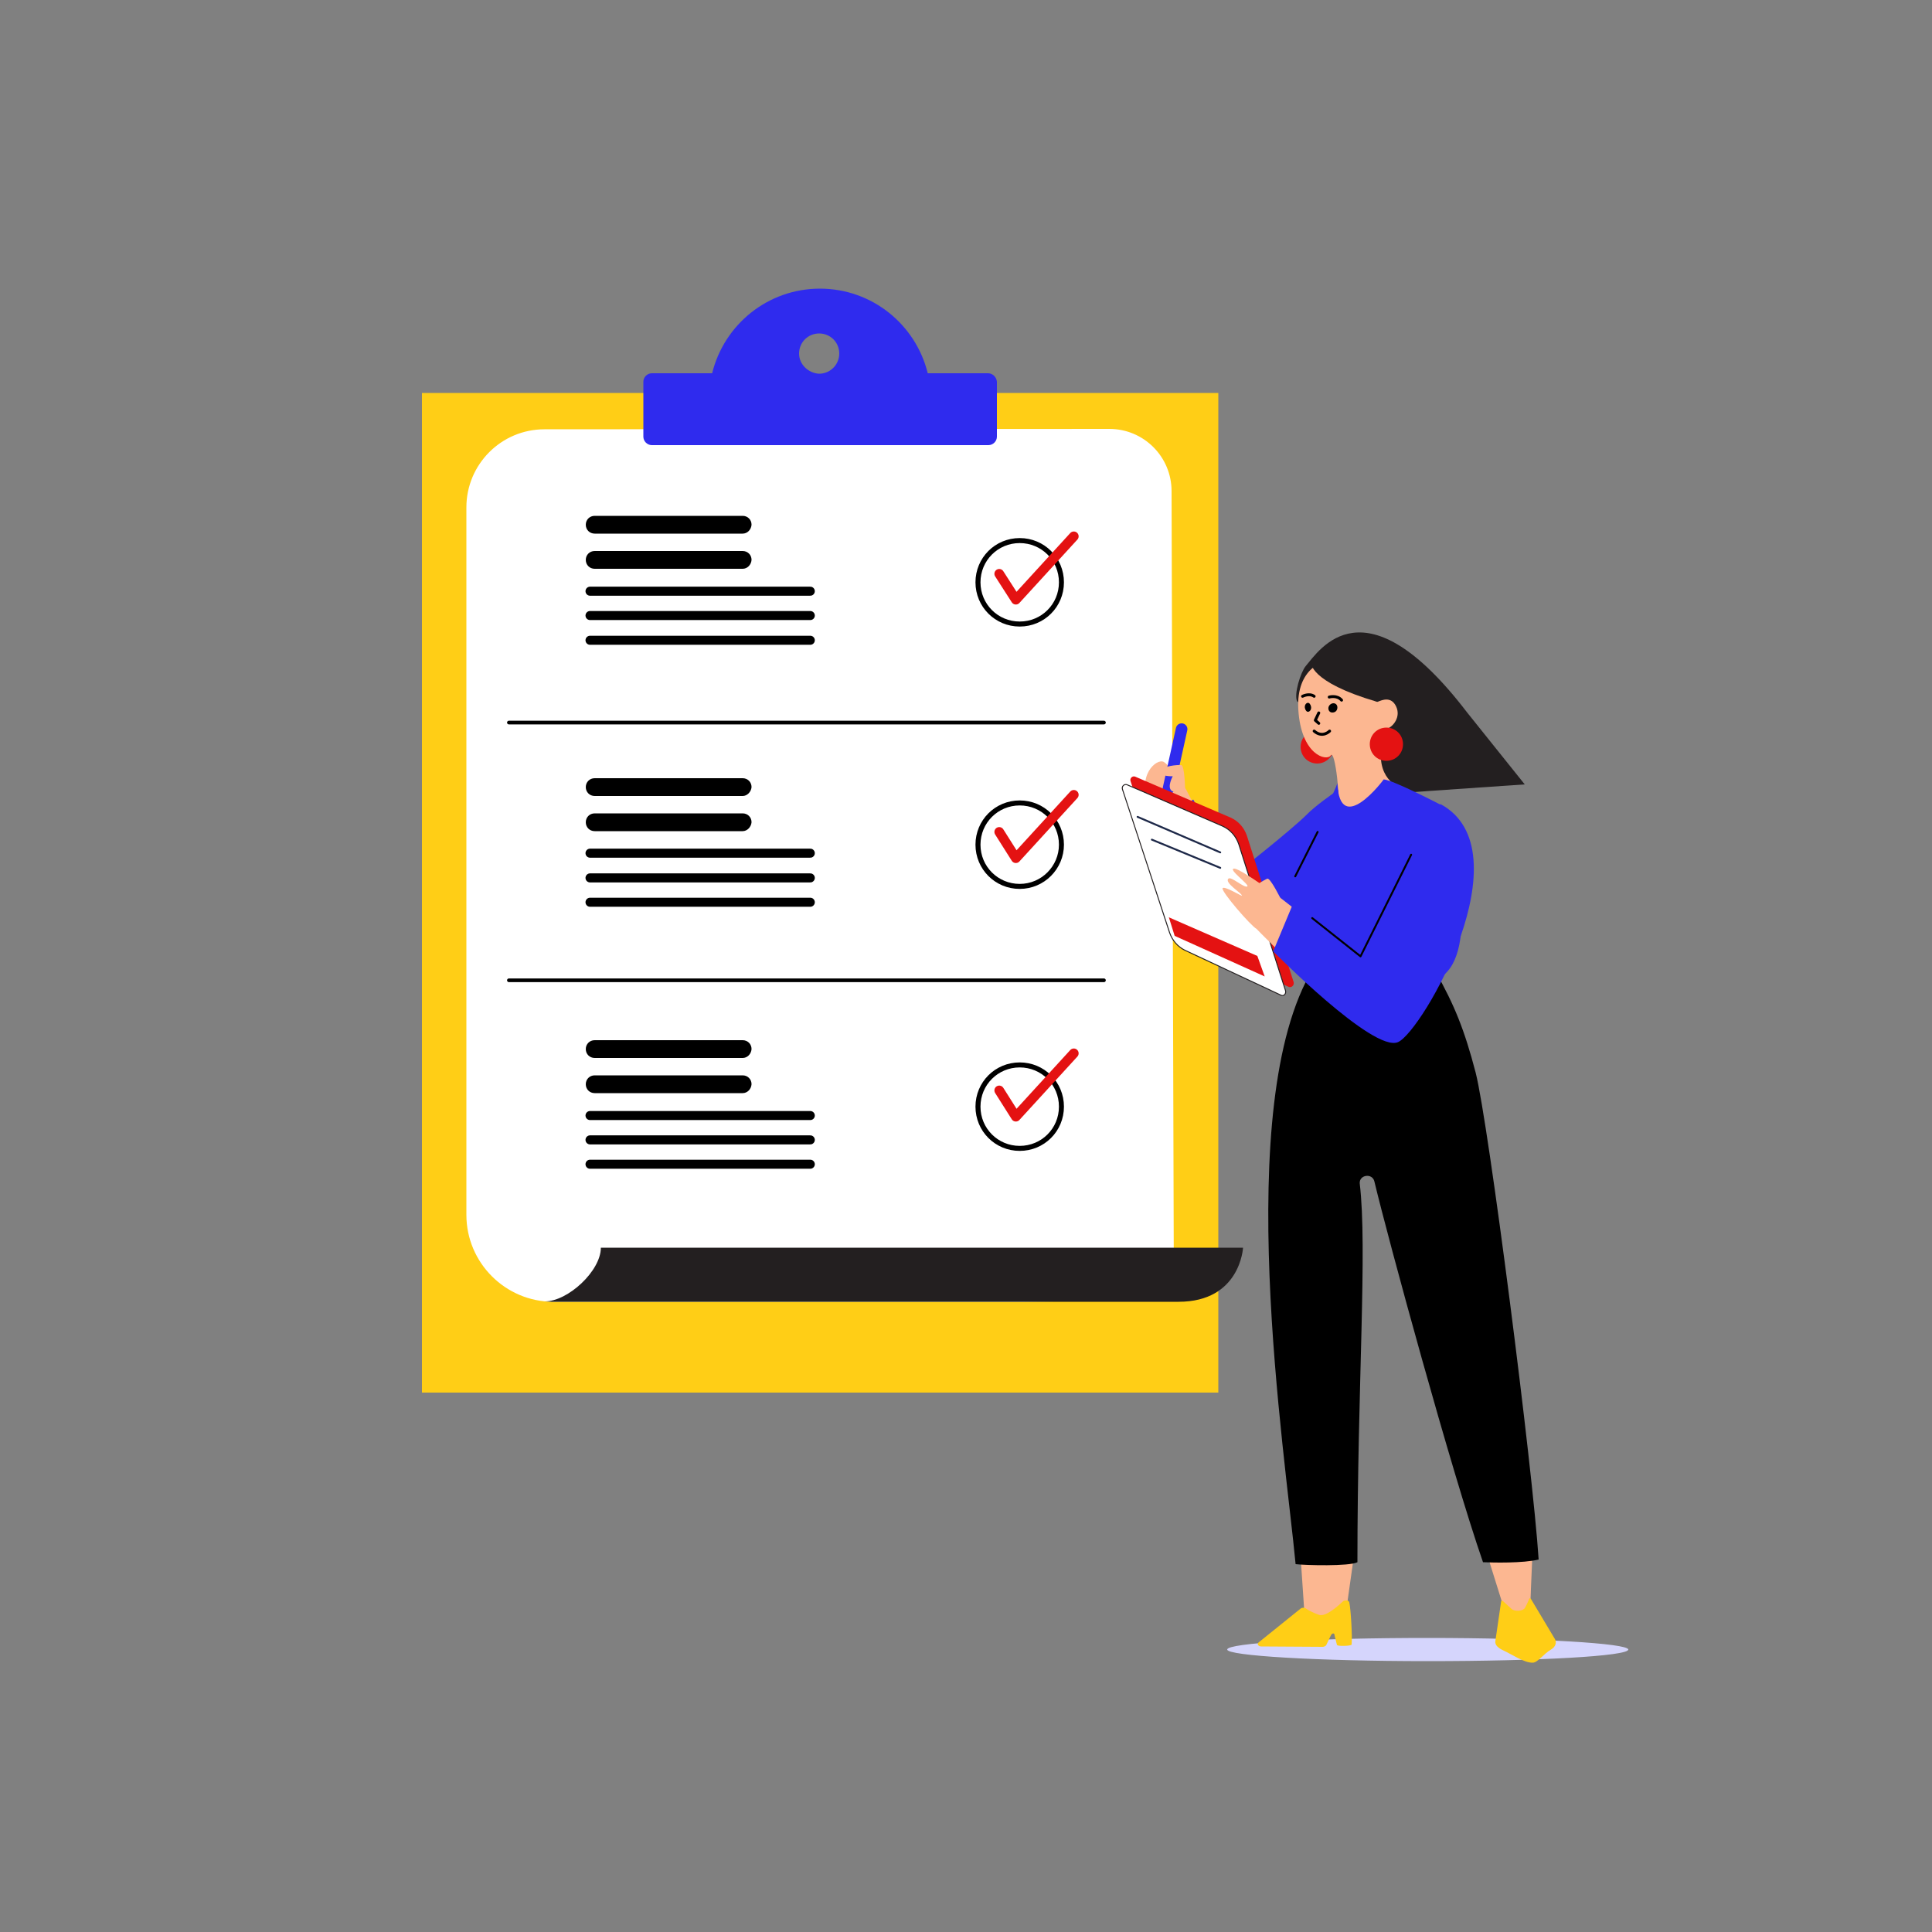 <?xml version="1.0" encoding="utf-8"?>
<!-- Generator: Adobe Illustrator 24.2.0, SVG Export Plug-In . SVG Version: 6.00 Build 0)  -->
<svg version="1.1" id="Layer_1" xmlns="http://www.w3.org/2000/svg" xmlns:xlink="http://www.w3.org/1999/xlink" x="0px" y="0px" viewBox="0 0 500 500" style="enable-background:new 0 0 500 500;" xml:space="preserve">
<rect x="0" y="0" width="500" height="500" fill="#808080" stroke="none"/>
<style type="text/css">
	.st0{fill:#FFCE16;}
	.st1{fill:#FFEBA2;}
	.st2{display:none;fill-rule:evenodd;clip-rule:evenodd;fill:#2F2BEE;}
	.st3{fill-rule:evenodd;clip-rule:evenodd;fill:#E41212;}
	.st4{fill-rule:evenodd;clip-rule:evenodd;fill:#E94141;}
	.st5{fill-rule:evenodd;clip-rule:evenodd;fill:#EF7171;}
	.st6{fill-rule:evenodd;clip-rule:evenodd;fill:#F4A0A0;}
	.st7{fill-rule:evenodd;clip-rule:evenodd;fill:#FAD0D0;}
	.st8{fill-rule:evenodd;clip-rule:evenodd;fill:#FFD845;}
	.st9{fill-rule:evenodd;clip-rule:evenodd;fill:#FFE273;}
	.st10{fill-rule:evenodd;clip-rule:evenodd;fill:#FFEBA2;}
	.st11{fill-rule:evenodd;clip-rule:evenodd;fill:#FFF5D0;}
	.st12{fill-rule:evenodd;clip-rule:evenodd;fill:#5955F1;}
	.st13{fill-rule:evenodd;clip-rule:evenodd;fill:#8280F5;}
	.st14{fill-rule:evenodd;clip-rule:evenodd;fill:#ACAAF8;}
	.st15{fill-rule:evenodd;clip-rule:evenodd;fill:#D5D5FC;}
	.st16{fill-rule:evenodd;clip-rule:evenodd;fill:#028556;}
	.st17{fill-rule:evenodd;clip-rule:evenodd;fill:#026441;}
	.st18{fill-rule:evenodd;clip-rule:evenodd;fill:#FFCE16;}
	.st19{fill-rule:evenodd;clip-rule:evenodd;fill:#2F2BEE;}
	.st20{fill-rule:evenodd;clip-rule:evenodd;fill:#720909;}
	.st21{fill-rule:evenodd;clip-rule:evenodd;fill:#BF9B10;}
	.st22{fill-rule:evenodd;clip-rule:evenodd;fill:#2320B3;}
	.st23{fill:#FDE79C;}
	.st24{fill:#BF9B10;}
	.st25{fill:#FFF5D0;}
	.st26{fill:#FFFFFF;}
	.st27{fill:none;stroke:#231F20;stroke-width:0.5;stroke-miterlimit:10;}
	.st28{fill:#FFE273;}
	.st29{fill:#C1B39A;}
	.st30{fill:#F0E1C4;}
	.st31{fill:#8280F5;}
	.st32{fill:#231F20;}
	.st33{fill:#D5D5FC;}
	.st34{fill:#FFC800;}
	.st35{fill:#FAD0D0;}
	.st36{fill:#EF7171;}
	.st37{fill:url(#SVGID_1_);}
	.st38{fill:#2F2BEE;}
	.st39{fill:#114A62;}
	.st40{fill:#FFFFFF;stroke:#231F20;stroke-width:0.5;stroke-miterlimit:10;}
	.st41{fill:none;stroke:#231F20;stroke-width:0.5;stroke-linecap:round;stroke-linejoin:round;stroke-miterlimit:10;}
	.st42{fill:#ACAAF8;}
	.st43{fill:#E41212;}
	.st44{fill:none;stroke:#ACAAF8;stroke-linecap:round;stroke-linejoin:round;stroke-miterlimit:10;}
	.st45{fill:#F4A27D;}
	.st46{fill:#1E1714;}
	.st47{fill:none;stroke:#FFFFFF;stroke-width:1.091;stroke-miterlimit:10;}
	.st48{fill:none;stroke:#E94141;stroke-width:1.8;stroke-miterlimit:10;}
	.st49{fill:#F4A0A0;}
	.st50{fill:#FFD845;}
	.st51{fill:#FCB791;}
	.st52{fill:#E94141;}
	.st53{fill:none;stroke:#231F20;stroke-linecap:round;stroke-linejoin:round;stroke-miterlimit:10;}
	.st54{fill:none;stroke:#231F20;stroke-miterlimit:10;}
	.st55{fill:none;stroke:#000000;stroke-linecap:round;stroke-linejoin:round;stroke-miterlimit:10;}
	.st56{fill:#026441;}
	.st57{fill:#028556;}
	.st58{fill:none;stroke:#000000;stroke-width:0.75;stroke-linecap:round;stroke-linejoin:round;stroke-miterlimit:10;}
	.st59{fill:none;stroke:#000000;stroke-width:0.5;stroke-linecap:round;stroke-linejoin:round;stroke-miterlimit:10;}
	.st60{fill:#EFAB80;}
	.st61{fill:none;stroke:#231F20;stroke-width:0.95;stroke-linecap:round;stroke-linejoin:round;stroke-miterlimit:10;}
	.st62{fill:#FFFFFF;stroke:#000000;stroke-width:0.75;stroke-miterlimit:10;}
	.st63{fill:#5955F1;stroke:#5955F1;stroke-miterlimit:10;}
	.st64{fill:#5955F1;}
	.st65{fill:#100857;}
	.st66{fill:#4E52F0;}
	.st67{fill:#080634;}
	.st68{fill:#FF6964;}
	.st69{fill:#FF8C8F;}
	.st70{fill:#333EBF;}
	.st71{fill:#18152C;}
	.st72{fill:#F85F66;}
	.st73{fill:#231F20;stroke:#231F20;stroke-width:0.5;stroke-miterlimit:10;}
	.st74{fill:#231F20;stroke:#231F20;stroke-width:0.4;stroke-miterlimit:10;}
	.st75{fill:none;stroke:#231F20;stroke-width:0.75;stroke-linecap:round;stroke-linejoin:round;stroke-miterlimit:10;}
	.st76{fill:none;stroke:#231F20;stroke-width:0.75;stroke-miterlimit:10;}
	.st77{fill:#4D205F;}
	.st78{fill:#89549B;}
	.st79{fill:#C692E5;}
	.st80{fill:none;stroke:#E94141;stroke-width:0.75;stroke-linecap:round;stroke-linejoin:round;stroke-miterlimit:10;}
	.st81{opacity:0.52;fill:#F5F2F7;}
	.st82{fill:none;stroke:#ACAAF8;stroke-width:1.829;stroke-linecap:round;stroke-linejoin:round;stroke-miterlimit:10;}
	.st83{fill:none;stroke:#191637;stroke-width:0.75;stroke-miterlimit:10;}
	.st84{fill:none;stroke:#2F2BEE;stroke-width:3;stroke-linecap:round;stroke-linejoin:round;stroke-miterlimit:10;}
	.st85{fill:#BF0716;}
	.st86{fill:#FFFFFF;stroke:#231F20;stroke-width:0.25;stroke-miterlimit:10;}
	.st87{fill:none;stroke:#1E2949;stroke-width:0.486;stroke-linecap:round;stroke-linejoin:round;stroke-miterlimit:10;}
	.st88{fill:none;stroke:#000000;stroke-width:0.95;stroke-linecap:round;stroke-linejoin:round;stroke-miterlimit:10;}
	.st89{fill:none;stroke:#000000;stroke-width:1.297;stroke-linecap:round;stroke-linejoin:round;stroke-miterlimit:10;}
	.st90{fill:none;stroke:#000000;stroke-width:2.343;stroke-linecap:round;stroke-linejoin:round;stroke-miterlimit:10;}
	.st91{fill:none;stroke:#E41212;stroke-width:2.5;stroke-linecap:round;stroke-linejoin:round;stroke-miterlimit:10;}
	.st92{fill:#263238;}
	.st93{fill:#465A63;}
	.st94{fill:#E6525E;}
	.st95{fill:#FEBEA0;}
	.st96{fill:#E0E0E0;}
	.st97{fill:#E99972;}
	.st98{fill:#EBEBEB;}
	.st99{fill:#071462;}
	.st100{fill:#1C5EC9;}
	.st101{fill:#85AAFB;}
	.st102{fill:#5C9BEE;}
	.st103{fill:#F4A9B4;}
	.st104{opacity:0.74;fill:#6E6FD0;}
	.st105{fill:#FAFAFA;}
	.st106{clip-path:url(#SVGID_3_);}
	.st107{opacity:0.19;}
	.st108{opacity:0.46;clip-path:url(#SVGID_3_);fill:#FA6A6D;}
	.st109{fill:#020202;}
	.st110{fill:#1E1535;}
	.st111{clip-path:url(#SVGID_5_);fill:#FFCE16;}
	.st112{fill:#FFFFFF;stroke:#000000;stroke-width:0.5;stroke-linecap:round;stroke-linejoin:round;stroke-miterlimit:10;}
	.st113{clip-path:url(#SVGID_3_);fill:#FCB791;}
	.st114{opacity:0.57;clip-path:url(#SVGID_3_);fill:#FA6A6D;}
	.st115{clip-path:url(#SVGID_3_);fill:#E41212;}
	.st116{clip-path:url(#SVGID_3_);fill:#2F2BEE;}
	
		.st117{clip-path:url(#SVGID_3_);fill:none;stroke:#000000;stroke-width:0.75;stroke-linecap:round;stroke-linejoin:round;stroke-miterlimit:10;}
	.st118{fill:none;stroke:#20181F;stroke-width:1.053;stroke-linecap:round;stroke-linejoin:round;stroke-miterlimit:10;}
	.st119{fill:none;stroke:#20181F;stroke-width:1.225;stroke-linecap:round;stroke-linejoin:round;stroke-miterlimit:10;}
	.st120{fill:#20181F;}
	.st121{fill:#431B15;}
	.st122{fill:#FCA599;}
	.st123{opacity:0.46;fill:#FC8475;}
	.st124{fill:#FC8071;}
	.st125{fill:#EF8B5F;}
	.st126{opacity:0.44;}
	.st127{opacity:0.57;fill:#FC8071;}
	.st128{fill:#4D180E;}
	.st129{fill:#38393C;}
	.st130{fill:#54413B;}
	.st131{opacity:0.36;fill:#3D2F2A;}
	.st132{fill:#FC8F73;}
	.st133{fill:#252628;}
	.st134{fill:none;}
	.st135{opacity:0.57;fill:#FC7663;}
	.st136{fill:#1C191A;}
	.st137{fill:#F7F7ED;}
	.st138{fill:none;stroke:#000000;stroke-width:0.727;stroke-linecap:round;stroke-linejoin:round;stroke-miterlimit:10;}
	.st139{fill:none;stroke:#000000;stroke-width:0.484;stroke-linecap:round;stroke-linejoin:round;stroke-miterlimit:10;}
	.st140{fill:#798CEC;}
	.st141{fill:#9389EB;}
	.st142{fill:#D64547;}
	.st143{fill:none;stroke:#FFFDFB;stroke-width:1.106;stroke-miterlimit:10;}
	.st144{fill:none;stroke:#FFFFFF;stroke-width:2.026;stroke-linecap:round;stroke-linejoin:round;stroke-miterlimit:10;}
	.st145{fill:#FFFDFB;}
	.st146{fill:none;stroke:#FFFDFB;stroke-width:1.035;stroke-miterlimit:10;}
	.st147{fill:none;stroke:#253861;stroke-width:0.954;stroke-linecap:round;stroke-miterlimit:10;}
	.st148{fill:none;stroke:#FFCE16;stroke-miterlimit:10;}
	.st149{fill:none;stroke:#E41212;stroke-miterlimit:10;}
	.st150{fill:#E9C7CD;}
	.st151{fill:none;stroke:#253861;stroke-width:1.034;stroke-linecap:round;stroke-miterlimit:10;}
	.st152{fill:none;stroke:#FFFFFF;stroke-width:3.071;stroke-linecap:round;stroke-linejoin:round;stroke-miterlimit:10;}
	.st153{fill:#2F2BEE;stroke:#2F2BEE;stroke-width:0.976;stroke-miterlimit:10;}
	.st154{fill:#FFFFFF;stroke:#231F20;stroke-width:0.976;stroke-miterlimit:10;}
	.st155{fill:none;stroke:#000000;stroke-width:0.661;stroke-miterlimit:10;}
	.st156{fill:#D7D7D7;}
	.st157{fill:none;stroke:#000000;stroke-width:1.323;stroke-miterlimit:10;}
	.st158{fill:none;stroke:#2F2BEE;stroke-width:1.8;stroke-miterlimit:10;}
	.st159{fill:none;stroke:#231F20;stroke-width:1.036;stroke-linecap:round;stroke-linejoin:round;stroke-miterlimit:10;}
	.st160{stroke:#231F20;stroke-width:0.3;stroke-miterlimit:10;}
	.st161{clip-path:url(#SVGID_7_);}
	.st162{fill:none;stroke:#2F2BEE;stroke-width:5.623;stroke-linecap:round;stroke-linejoin:round;stroke-miterlimit:10;}
	.st163{fill:none;stroke:#1E2949;stroke-width:0.911;stroke-linecap:round;stroke-linejoin:round;stroke-miterlimit:10;}
	.st164{fill:none;stroke:#000000;stroke-width:0.937;stroke-linecap:round;stroke-linejoin:round;stroke-miterlimit:10;}
	.st165{fill:none;stroke:#000000;stroke-width:1.406;stroke-linecap:round;stroke-linejoin:round;stroke-miterlimit:10;}
	.st166{fill:none;stroke:#263238;stroke-width:0.5;stroke-linecap:round;stroke-linejoin:round;stroke-miterlimit:10;}
	.st167{opacity:0.15;fill:#FFFFFF;}
	.st168{fill:none;stroke:#FFFFFF;stroke-width:3.038;stroke-linecap:round;stroke-linejoin:round;stroke-miterlimit:10;}
	.st169{fill:none;stroke:#000000;stroke-width:0.75;stroke-linecap:round;stroke-linejoin:round;stroke-miterlimit:10;}
	.st170{fill:none;stroke:#000000;stroke-width:0.492;stroke-linecap:round;stroke-linejoin:round;stroke-miterlimit:10;}
	.st171{fill:#462D61;}
	.st172{fill:#113F56;}
	.st173{fill:#195D7F;}
	.st174{fill:none;stroke:#000000;stroke-width:0.765;stroke-linecap:round;stroke-linejoin:round;stroke-miterlimit:10;}
</style>
<g>
	<g>
		<g>
			<rect x="109.2" y="101.7" class="st0" width="206.1" height="258.7"/>
			<path class="st26" d="M303.2,127.1c0-8.9-7.2-16.1-16.1-16.1l-146.2,0.1c-11.2,0-20.2,9.1-20.2,20.2v183.1
				c0,12.4,10.1,22.5,22.5,22.5h122l38.6-0.5L303.2,127.1z"/>
			<path class="st32" d="M142.8,336.9h162.2c16,0,16.7-14,16.7-14H155.5c0,6-8.5,13.9-14.5,13.9"/>
			<path class="st38" d="M255.7,96.6h-15.6c-3.1-12.6-14.4-21.9-27.9-21.9c-13.5,0-24.8,9.3-27.9,21.9h-15.6c-1.2,0-2.2,1-2.2,2.2
				V113c0,1.2,1,2.2,2.2,2.2h87.1c1.2,0,2.2-1,2.2-2.2V98.8C257.9,97.6,256.9,96.6,255.7,96.6z M206.8,91.5c0-2.9,2.3-5.2,5.2-5.2
				c2.9,0,5.2,2.3,5.2,5.2c0,2.7-2.1,5-4.8,5.2h-0.7C209,96.4,206.8,94.2,206.8,91.5z"/>
		</g>
		<path d="M192.2,147.2h-38.3c-1.3,0-2.3-1-2.3-2.3v0c0-1.3,1-2.3,2.3-2.3h38.3c1.3,0,2.3,1,2.3,2.3l0,0
			C194.4,146.2,193.4,147.2,192.2,147.2z"/>
		<g>
			<path d="M192.2,138.1h-38.3c-1.3,0-2.3-1-2.3-2.3v0c0-1.3,1-2.3,2.3-2.3h38.3c1.3,0,2.3,1,2.3,2.3v0
				C194.4,137.1,193.4,138.1,192.2,138.1z"/>
			<g>
				<path d="M192.2,215.1h-38.3c-1.3,0-2.3-1-2.3-2.3v0c0-1.3,1-2.3,2.3-2.3h38.3c1.3,0,2.3,1,2.3,2.3v0
					C194.4,214,193.4,215.1,192.2,215.1z"/>
				<path d="M192.2,206h-38.3c-1.3,0-2.3-1-2.3-2.3l0,0c0-1.3,1-2.3,2.3-2.3h38.3c1.3,0,2.3,1,2.3,2.3l0,0
					C194.4,204.9,193.4,206,192.2,206z"/>
			</g>
			<g>
				<path d="M192.2,282.9h-38.3c-1.3,0-2.3-1-2.3-2.3l0,0c0-1.3,1-2.3,2.3-2.3h38.3c1.3,0,2.3,1,2.3,2.3l0,0
					C194.4,281.9,193.4,282.9,192.2,282.9z"/>
				<path d="M192.2,273.8h-38.3c-1.3,0-2.3-1-2.3-2.3l0,0c0-1.3,1-2.3,2.3-2.3h38.3c1.3,0,2.3,1,2.3,2.3v0
					C194.4,272.8,193.4,273.8,192.2,273.8z"/>
			</g>
		</g>
		<g>
			<line class="st88" x1="131.7" y1="187" x2="285.7" y2="187"/>
		</g>
		<g>
			<line class="st88" x1="131.7" y1="253.7" x2="285.7" y2="253.7"/>
		</g>
		<path class="st89" d="M263.9,161.5L263.9,161.5c-6,0-10.8-4.8-10.8-10.8v0c0-6,4.8-10.8,10.8-10.8l0,0c6,0,10.8,4.8,10.8,10.8v0
			C274.7,156.7,269.9,161.5,263.9,161.5z"/>
		<path class="st89" d="M263.9,229.4L263.9,229.4c-6,0-10.8-4.8-10.8-10.8l0,0c0-6,4.8-10.8,10.8-10.8l0,0c6,0,10.8,4.8,10.8,10.8
			l0,0C274.7,224.5,269.9,229.4,263.9,229.4z"/>
		<path class="st89" d="M263.9,297.2L263.9,297.2c-6,0-10.8-4.8-10.8-10.8l0,0c0-6,4.8-10.8,10.8-10.8l0,0c6,0,10.8,4.8,10.8,10.8
			l0,0C274.7,292.4,269.9,297.2,263.9,297.2z"/>
		<line class="st90" x1="152.7" y1="153" x2="209.7" y2="153"/>
		<line class="st90" x1="152.7" y1="159.3" x2="209.7" y2="159.3"/>
		<line class="st90" x1="152.7" y1="165.7" x2="209.7" y2="165.7"/>
		<line class="st90" x1="152.7" y1="220.8" x2="209.7" y2="220.8"/>
		<line class="st90" x1="152.7" y1="227.2" x2="209.7" y2="227.2"/>
		<line class="st90" x1="152.7" y1="233.5" x2="209.7" y2="233.5"/>
		<line class="st90" x1="152.7" y1="288.7" x2="209.7" y2="288.7"/>
		<line class="st90" x1="152.7" y1="295" x2="209.7" y2="295"/>
		<line class="st90" x1="152.7" y1="301.3" x2="209.7" y2="301.3"/>
		<g>
			<polyline class="st91" points="258.6,148.5 262.9,155.2 277.9,138.8 			"/>
			<polyline class="st91" points="258.6,215.3 262.9,222.1 277.9,205.7 			"/>
			<polyline class="st91" points="258.6,282.2 262.9,289 277.9,272.6 			"/>
		</g>
	</g>
	<path class="st51" d="M320,249.1c-7.2,2.2-22.3-40.6-22.3-40.6c-3.9-7.7,1.7-12.4,3.5-11.3c1.6,0.9,5.8,7.2,5.8,7.2
		s12.4,23.9,12.7,23.5L320,249.1z"/>
	<line class="st84" x1="302.4" y1="204.1" x2="305.8" y2="188.7"/>
	<path class="st51" d="M306.7,204.2c0,0-0.1-6.1-1-6.2c-0.9-0.1-4.9,0.2-5.3,1.6c-0.4,1.4,3.1,1.3,3.1,1.3s-1.6,2.9-0.2,3.8
		C304.7,205.6,306.7,204.2,306.7,204.2z"/>
	<path class="st38" d="M354.5,199c0,0-12.2,7.6-16.3,11.8c-4.2,4.2-19,15.8-19,15.8l-10.4-19.7l-9.5,8.8c0,0,12.6,34.7,19.5,34.8
		C325.7,250.6,369.7,219.2,354.5,199z"/>
	<path class="st32" d="M351.5,194.4l-15.8-12.9c-0.9-1.8,0.9-7.5,2.2-9.1c3.6-4.2,15.2-22.8,41.8,12l14.9,18.6l-45.1,3.1l1.4-13"/>
	<path class="st43" d="M345.2,193.3c0-2.4-1.9-4.3-4.3-4.3c-2.4,0-4.3,1.9-4.3,4.3c0,2.4,1.9,4.3,4.3,4.3
		C343.2,197.6,345.2,195.7,345.2,193.3z"/>
	<path class="st51" d="M356,181.3c0.1,0.3,0.4,0.4,0.6,0.3c1-0.4,3.4-1.5,4.7,1.2c1.3,2.7-0.7,5.2-2.3,5.8c-0.5,0.2-1.5,0.7-1.7,1.1
		c-0.6,1.4-0.2,3.8,0.1,6.9c0.6,6.8,6.6,7.9,6.6,7.9s-15.1,13.2-17.9,5.1c1-1.8-0.6-15.9-1.7-14.1c-1.1,1.6-7.7-0.1-8.4-11.9
		c-0.6-10.9,6.8-12.7,8.8-13.1C346.4,170.3,351.9,168.7,356,181.3z"/>
	<path class="st43" d="M363.1,192.6c0-2.4-1.9-4.3-4.3-4.3c-2.4,0-4.3,1.9-4.3,4.3c0,2.4,1.9,4.3,4.3,4.3
		C361.2,196.9,363.1,195,363.1,192.6z"/>
	<path class="st32" d="M339.3,171.4c0,0-0.7,5,17,10.2C356.3,181.6,357.4,162.9,339.3,171.4z"/>
	<path class="st33" d="M421.4,426.9c0-1.6-23.2-3-51.9-3s-51.9,1.3-51.9,3c0,1.6,23.2,3,51.9,3S421.4,428.6,421.4,426.9z"/>
	<path class="st51" d="M350.3,403.3l-1.8,12.8c0,0-2.9,8.5-5.6,5.2c-2.7-3.3-5.4-5-5.4-5l-0.9-13.4L350.3,403.3z"/>
	<path class="st51" d="M343.2,403.8l-0.5,17.5c0,0,8.5,1.3,5.4-4.4l1.9-12.1L343.2,403.8z"/>
	<path class="st51" d="M384.9,402.4l4,12.8c0,0,3,2.7,4.1,2.6c2-0.1,3-3.6,3-3.6l0.3-11.8H384.9z"/>
	<path class="st51" d="M390.6,398.9l2.8,21.2c0,0,5.7,1.5,2.6-4.2l0.7-16.3L390.6,398.9z"/>
	<path class="st0" d="M336.6,416.3l-10.8,8.7c-0.6,0.4-0.2,1.1,0.6,1.1l15.9,0.1c0.4,0,0.7-0.2,0.9-0.4l1.2-2.5c0.3-0.7,1-0.8,1,0
		l0.6,2.4c0,0.4,3.8,0.3,3.8-0.1c0.2-2.1-0.2-9-0.6-10.9c-0.1-0.3-0.3-0.5-0.7-0.5l0,0c-0.3,0-0.7,0-0.9,0.2c-1.1,1-4.5,4.2-6.3,3.5
		c-1.2-0.4-2.8-1.2-3.3-1.6C337.6,416,337,416,336.6,416.3z"/>
	<path class="st0" d="M396.2,413.8l6.1,10.2c0.7,1,0.3,2.2-0.9,2.9c-1.9,1.1-3.5,3.4-4.7,3.4c-2.2,0.1-5.5-2.2-7.5-3.1
		c-1.3-0.6-2.4-1.4-2.2-2.5l1.5-10.3c0-0.1,0.2-0.2,0.4-0.1l2.3,2.1c0.8,0.7,2.8,0.6,3.4-0.2c0.4-0.6,1.2-2.5,1.2-2.5
		C395.9,413.6,396.1,413.6,396.2,413.8z"/>
	<path d="M371.5,251.4c4.9,8.7,7.5,15.1,10.4,26.2c3.3,12.9,14.8,102.6,16.3,126c-4.1,1-11.8,0.8-14.4,0.7
		c-8.1-23.3-24.6-83.8-28.1-98.5c-0.5-2.3-4-1.8-3.8,0.5c2,16.8-0.6,51.9-0.6,98c-2.1,1.1-13.5,0.8-16,0.5
		c-2.7-28.8-16.8-118.8,4.5-154.1C349.7,249.3,361.6,251.1,371.5,251.4z"/>
	<path class="st85" d="M358.7,203.8c0,0,2.6-0.7,2.1-0.2c-0.4,0.5-1.3,1.1-2.2,1.7L358.7,203.8z"/>
	<g>
		<path class="st38" d="M346.1,202.6c0.3,0.7-11.8,23.9-11.4,30.7c0.3,6.8,5,18.3,4.6,19.3c0,0,5.3,4.2,34.5-0.4
			c9-7.9,2.2-35.5-0.9-43.9c0,0-12.3-6.4-14.8-6.6C358.1,201.8,346.7,216.9,346.1,202.6z"/>
	</g>
	<path class="st43" d="M334.8,254.2l-12.1-37.9c-0.7-2.1-2.2-3.8-4.2-4.7L293.8,201c-0.7-0.3-1.5,0.4-1.2,1.2l12.2,37.1
		c0.7,2,2.1,3.6,3.9,4.5l24.8,11.6C334.2,255.7,335,255,334.8,254.2z"/>
	<path class="st86" d="M332.7,256.4l-12.1-37.9c-0.7-2.1-2.2-3.8-4.2-4.7l-24.7-10.7c-0.7-0.3-1.5,0.4-1.2,1.2l12.2,37.1
		c0.7,2,2.1,3.6,3.9,4.5l24.8,11.6C332.2,258,332.9,257.2,332.7,256.4z"/>
	<line class="st87" x1="315.8" y1="220.6" x2="294.4" y2="211.4"/>
	<line class="st87" x1="315.8" y1="224.6" x2="298.1" y2="217.3"/>
	<polygon class="st43" points="325.4,247.4 302.5,237.4 304,242.2 327.3,252.7 	"/>
	<path class="st51" d="M362.3,268c-5.7,5-37.1-27.6-37.1-27.6c-1.5-0.8-9.1-9.6-8.8-10.5c0.3-0.8,5,2.1,5,1.9
		c0.1-0.6-4.6-3.3-3.5-4.4c0.7-0.7,4.1,2.5,4.9,2c0.7-0.4-5.4-4.7-3.3-4.6c1.9,0.2,12.3,7.9,12.3,7.9s21.2,16.6,21.3,16.1L362.3,268
		z"/>
	<path class="st51" d="M331.5,232.7c0,0-2.7-5.5-3.5-5.3c-0.8,0.3-4.4,2.3-4.1,3.7c0.2,1.4,3.3-0.1,3.3-0.1s-0.2,3.3,1.4,3.5
		C330.2,234.8,331.5,232.7,331.5,232.7z"/>
	<path class="st38" d="M372.8,208.1c0,0-7.9,12-9.9,17.5c-2,5.6-10.7,22.2-10.7,22.2l-17.7-13.6l-5,12c0,0,25.9,26.3,32.3,23.5
		C368.1,267,395,220.1,372.8,208.1z"/>
	<polyline class="st59" points="365.2,221.2 352.1,247.5 339.6,237.6 	"/>
	<line class="st59" x1="341" y1="215.3" x2="335.2" y2="226.8"/>
	<polyline class="st58" points="341.3,187.2 340.4,186.4 341.3,184.5 	"/>
	<path d="M343.8,183.1c-0.1,0.7,0.3,1.3,1,1.3s1.2-0.4,1.3-1.1c0.1-0.7-0.3-1.3-1-1.3C344.5,182,343.9,182.5,343.8,183.1z"/>
	<path d="M339.3,182.9c0.1,0.6-0.2,1.2-0.7,1.3c-0.4,0.1-0.8-0.4-0.9-1c-0.1-0.6,0.2-1.2,0.7-1.3
		C338.8,181.8,339.2,182.3,339.3,182.9z"/>
	<path class="st58" d="M344.1,189.2c0,0-1.8,1.9-4,0"/>
	<path class="st58" d="M344,180.4c0,0,2-0.6,3.2,0.8"/>
	<path class="st58" d="M337.1,180.2c0,0,1.7-0.9,3,0"/>
</g>
</svg>
